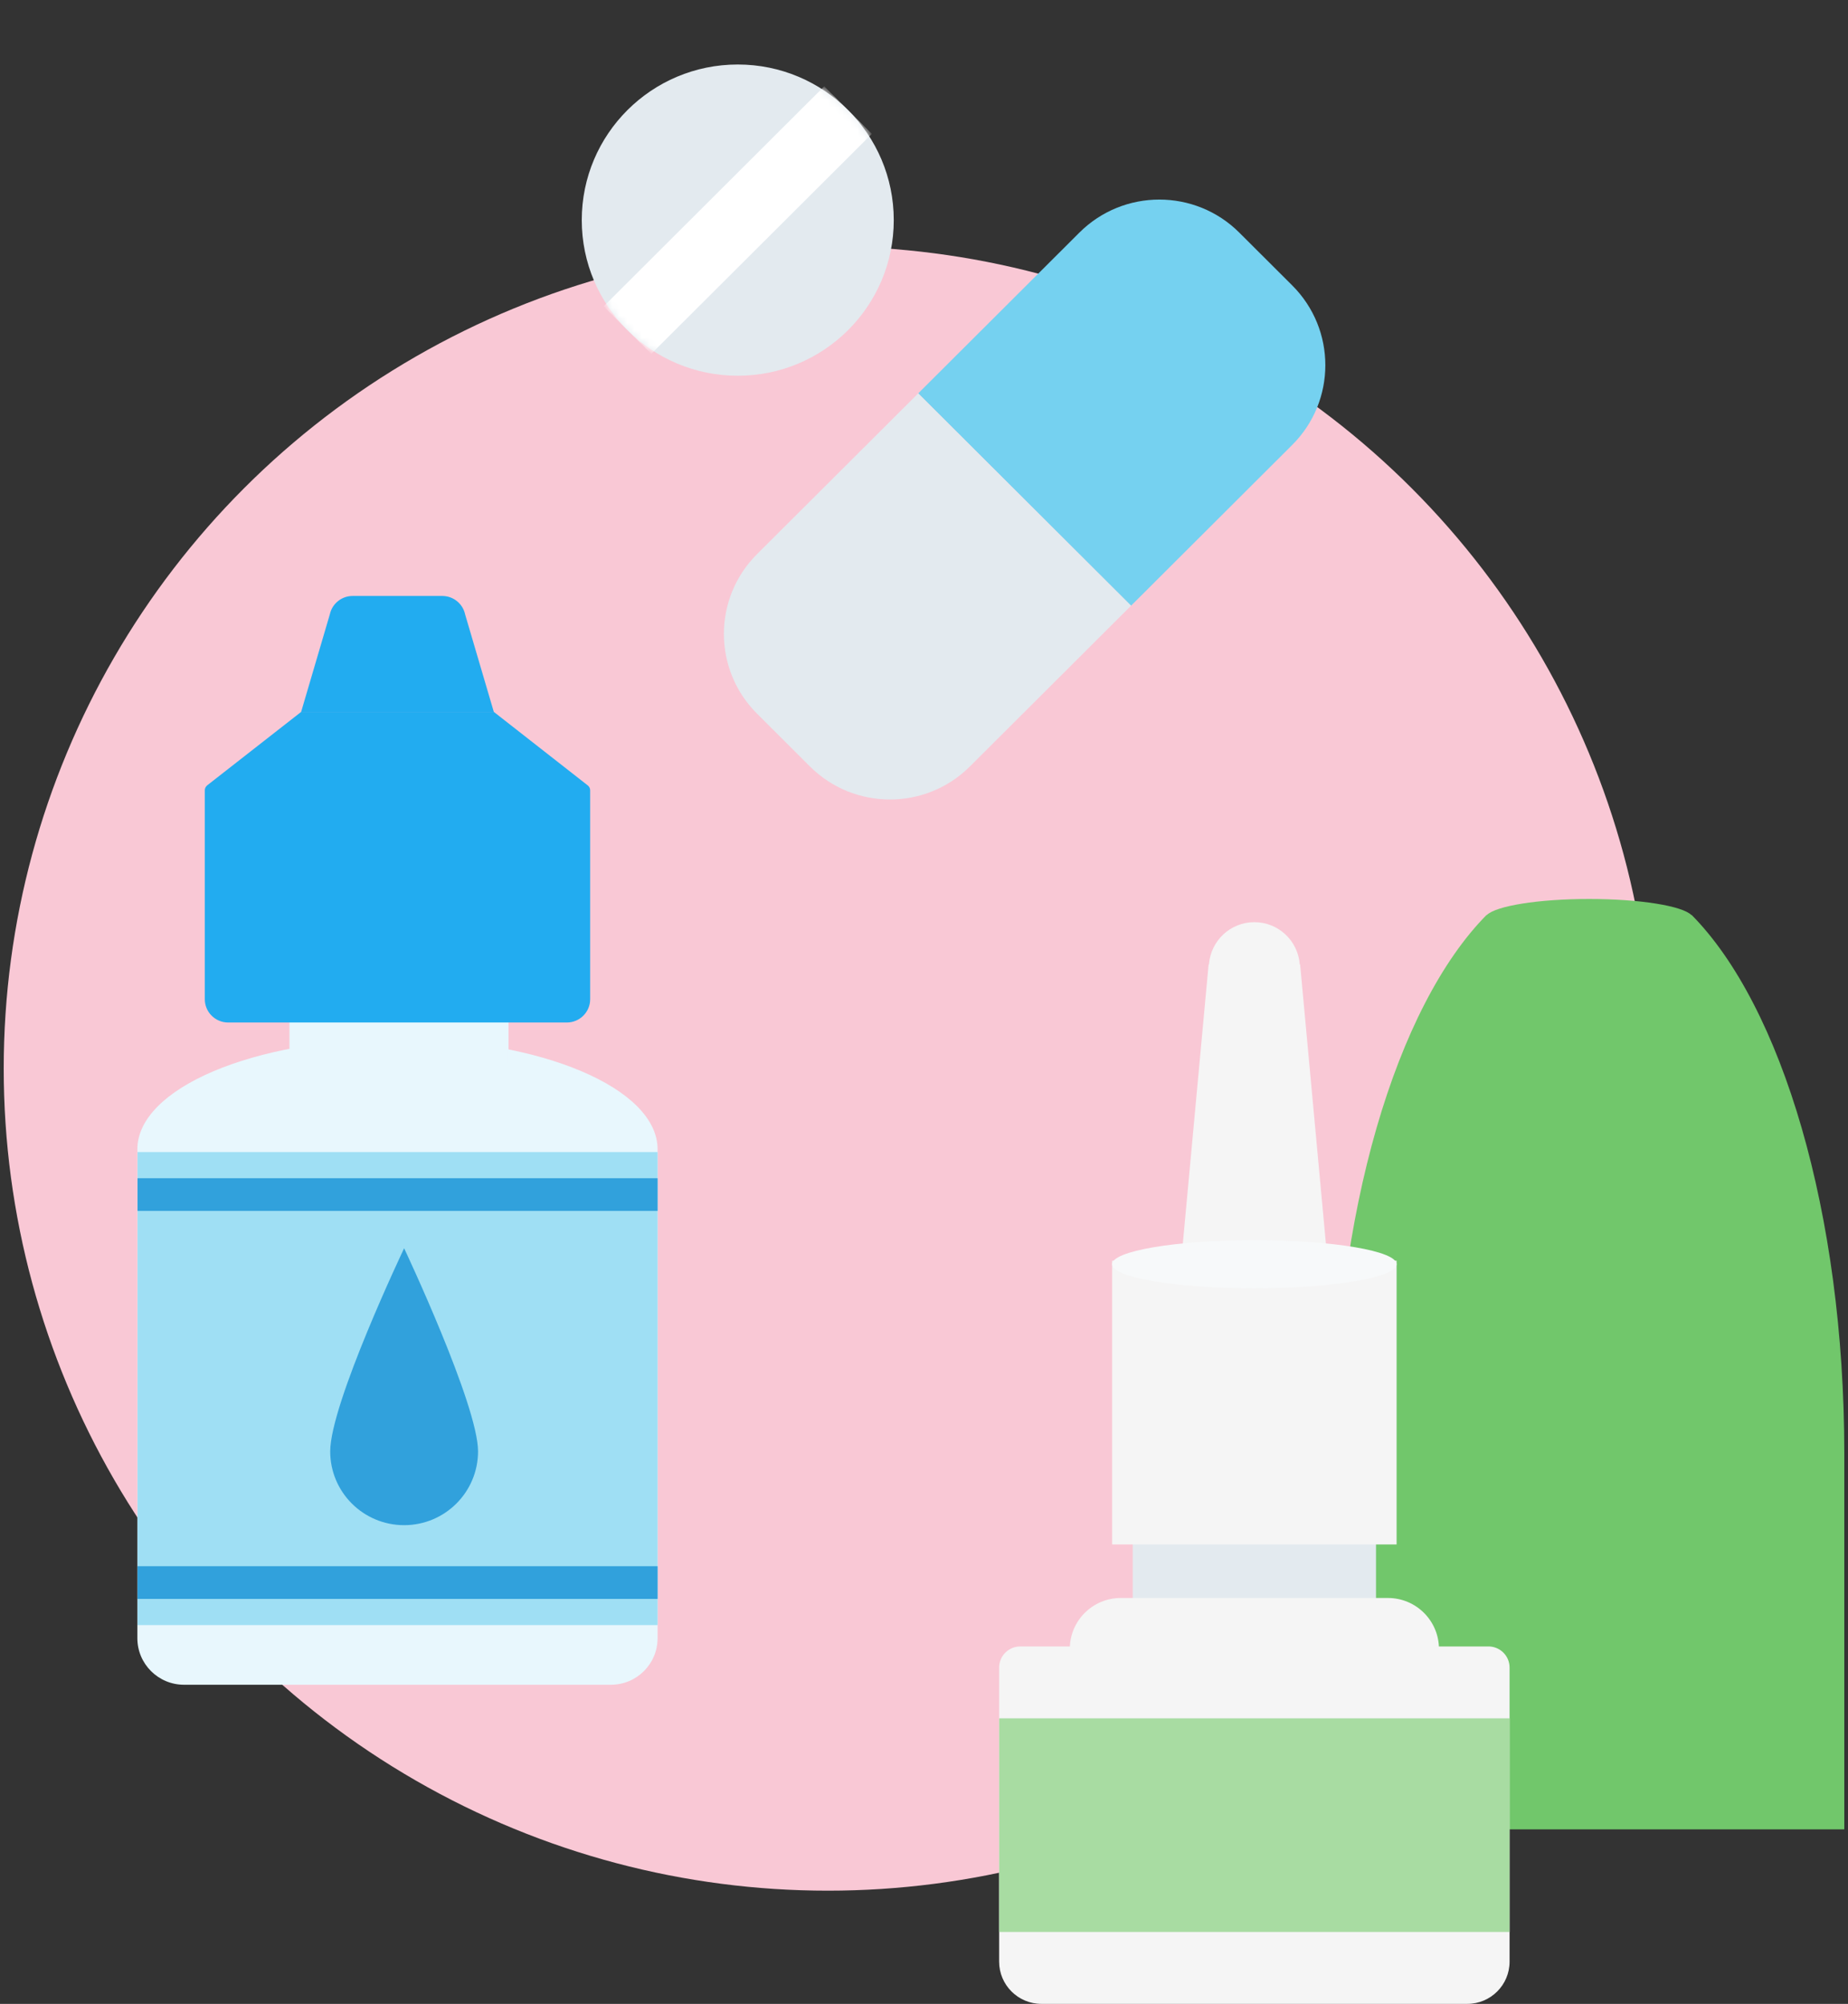 <svg width="249" height="270" viewBox="0 0 249 270" fill="none" xmlns="http://www.w3.org/2000/svg">
<rect x="0" y="0" width="249" height="270" fill="#333333" stroke="none"/>
<ellipse cx="111.547" cy="143.975" rx="111.047" ry="110.772" fill="#F9C8D5"/>
<path d="M123.719 53.003L145.435 31.342C151.384 25.407 161.034 25.407 166.983 31.342L174.115 38.456C180.064 44.39 180.064 54.016 174.115 59.95L152.399 81.612L123.719 53.003Z" fill="#75D1F0"/>
<path d="M102.003 74.665L123.719 53.003L152.399 81.612L130.683 103.273C124.734 109.208 115.084 109.208 109.135 103.273L102.003 96.16C96.051 90.223 96.051 80.6 102.003 74.665Z" fill="#E3EAEF"/>
<path d="M99.406 50.626C111.015 50.626 120.426 41.238 120.426 29.658C120.426 18.078 111.015 8.691 99.406 8.691C87.798 8.691 78.387 18.078 78.387 29.658C78.387 41.238 87.798 50.626 99.406 50.626Z" fill="#E3EAEF"/>
<mask id="mask0_4071_10545" style="mask-type:luminance" maskUnits="userSpaceOnUse" x="78" y="8" width="43" height="43">
<path d="M114.256 44.487C122.462 36.297 122.462 23.019 114.256 14.829C106.049 6.639 92.743 6.639 84.536 14.829C76.329 23.019 76.329 36.297 84.536 44.487C92.743 52.677 106.049 52.677 114.256 44.487Z" fill="white"/>
</mask>
<g mask="url(#mask0_4071_10545)">
<path d="M111.058 11.63L81.332 41.282L87.75 47.683L117.476 18.032L111.058 11.63Z" fill="white"/>
</g>
<path d="M53.556 169.732C72.913 169.732 88.604 163.07 88.604 154.853C88.604 146.636 72.913 139.975 53.556 139.975C34.2 139.975 18.508 146.636 18.508 154.853C18.508 163.07 34.2 169.732 53.556 169.732Z" fill="#E8F7FD"/>
<path d="M82.316 227.001H24.797C21.323 227.001 18.508 224.193 18.508 220.728V155.252H88.604V220.728C88.604 224.193 85.789 227.001 82.316 227.001Z" fill="#E8F7FD"/>
<path d="M88.604 155.227H18.532V218.96H88.604V155.227Z" fill="#9FDFF4"/>
<path d="M68.518 136.728H39.004V143.27H68.518V136.728Z" fill="#E8F7FD"/>
<path d="M88.604 158.752H18.532V163.158H88.604V158.752Z" fill="#31A1DC"/>
<path d="M88.604 211.03H18.532V215.435H88.604V211.03Z" fill="#31A1DC"/>
<path d="M66.537 95.922H40.574L44.443 82.77C44.756 81.328 46.035 80.299 47.515 80.299H59.593C61.073 80.299 62.353 81.328 62.666 82.77L66.537 95.922Z" fill="#22ACF0"/>
<path d="M54.452 168.189C54.452 168.189 44.492 189.115 44.492 195.563C44.492 201.05 48.951 205.498 54.452 205.498C59.953 205.498 64.405 201.05 64.412 195.563C64.419 189.305 54.452 168.189 54.452 168.189Z" fill="#31A1DC"/>
<path d="M79.225 105.849L66.539 95.92H40.577L27.88 105.846L27.884 105.851C27.711 106.006 27.596 106.225 27.596 106.477V134.634C27.596 136.366 29.004 137.769 30.739 137.769H76.375C78.112 137.769 79.518 136.364 79.518 134.634V106.477C79.518 106.225 79.401 106.006 79.225 105.849Z" fill="#22ACF0"/>
<path d="M212.106 246.486H248.5V195.808C248.5 163.389 240.041 135.52 227.926 123.271L227.908 123.298C226.68 122.063 220.978 121.127 214.117 121.127C207.255 121.127 201.553 122.063 200.326 123.298L200.308 123.271C188.193 135.522 179.733 163.389 179.733 195.808V246.486H216.128H212.106Z" fill="#71C76B"/>
<path d="M185.403 183.806H152.626V222.04H185.403V183.806Z" fill="#E3EAEF"/>
<path d="M197.697 270H140.33C137.178 270 134.624 267.452 134.624 264.308V224.684C134.624 223.112 135.902 221.839 137.476 221.839H200.549C202.125 221.839 203.401 223.114 203.401 224.684V264.308C203.403 267.45 200.849 270 197.697 270Z" fill="#F5F5F5"/>
<path d="M193.885 222.171H144.145C144.145 218.384 147.222 215.31 151.02 215.31H187.01C190.806 215.31 193.885 218.382 193.885 222.171Z" fill="#F5F5F5"/>
<path d="M188.178 169.862H149.848V208.097H188.178V169.862Z" fill="#F5F5F5"/>
<path d="M175.132 129.943C174.892 126.765 172.26 124.253 169.013 124.253C165.767 124.253 163.134 126.765 162.894 129.943H162.848L158.346 178.682H179.679L175.178 129.943H175.132Z" fill="#F5F5F5"/>
<path d="M169.013 173.582C179.598 173.582 188.178 172.131 188.178 170.34C188.178 168.549 179.598 167.098 169.013 167.098C158.428 167.098 149.848 168.549 149.848 170.34C149.848 172.131 158.428 173.582 169.013 173.582Z" fill="#F7F9FA"/>
<path d="M203.403 231.527H134.626V260.309H203.403V231.527Z" fill="#A8DCA2"/>
</svg>
